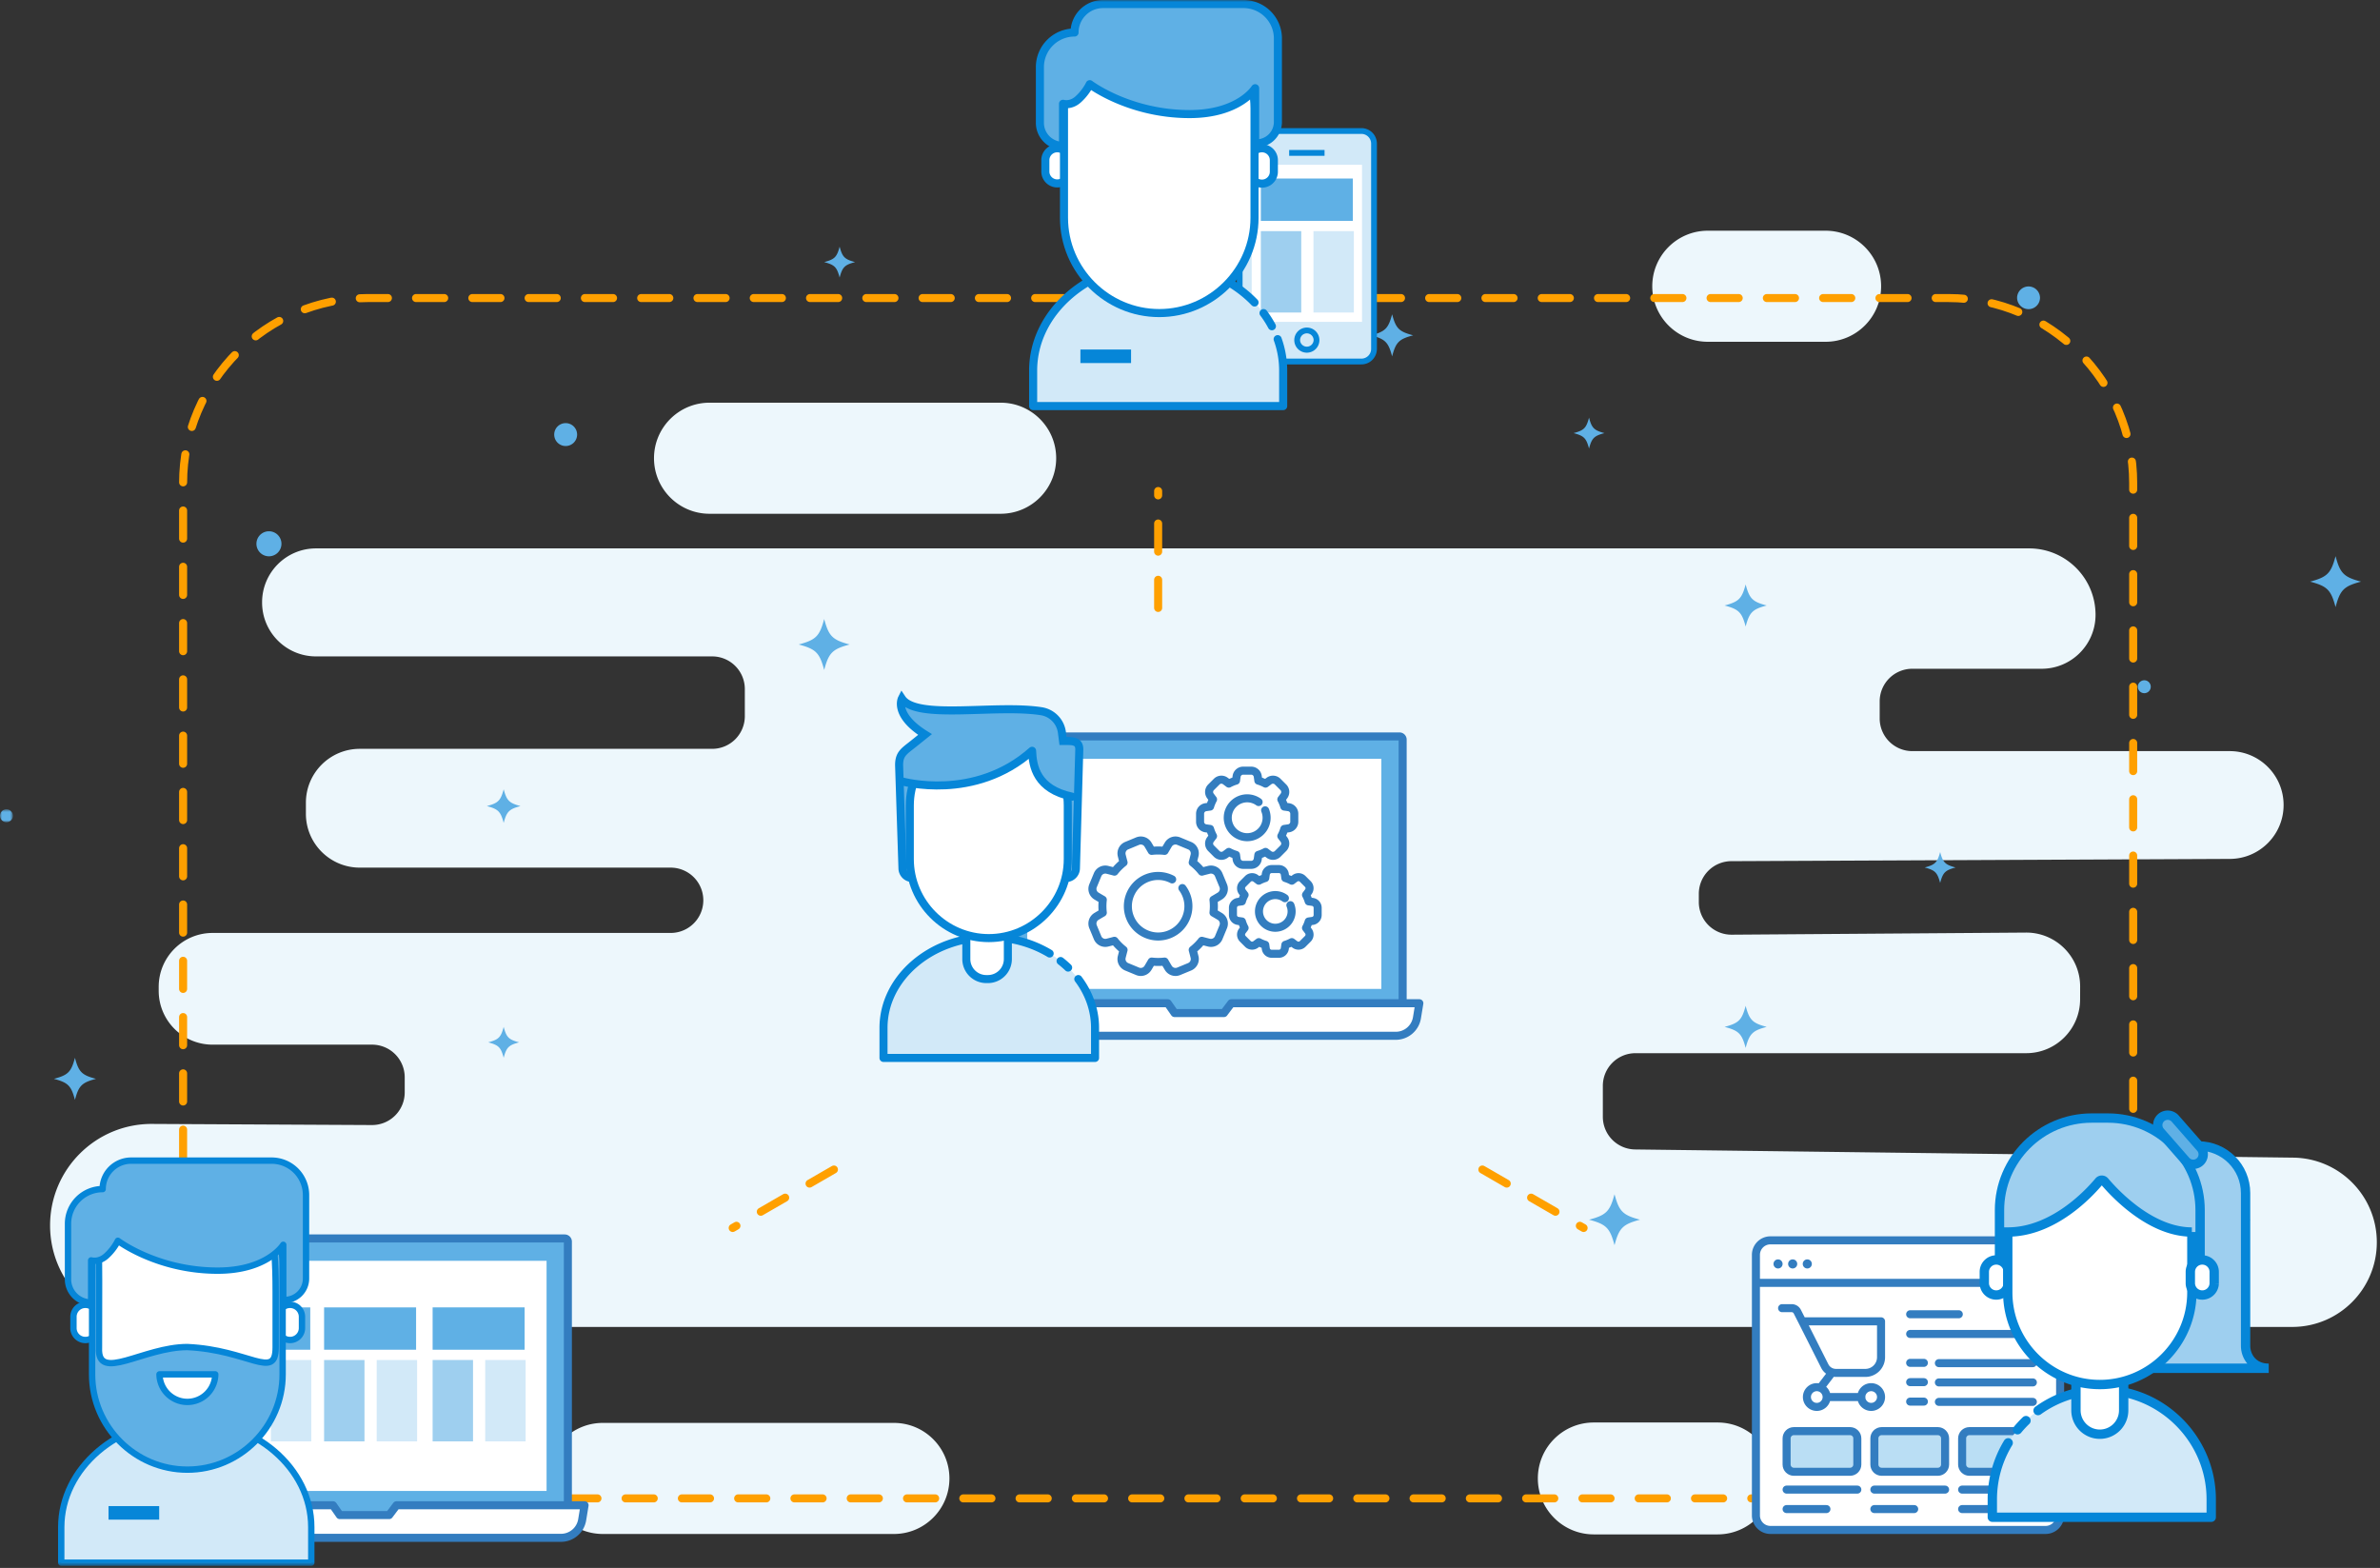 <svg xmlns="http://www.w3.org/2000/svg" xmlns:xlink="http://www.w3.org/1999/xlink" width="592" height="390" viewBox="0 0 592 390">
    <rect x="0" y="0" width="592" height="390" fill="#333333" stroke="none"/>
    <defs>
        <path id="a" d="M0 4.034V.824h3.212v3.21H0z"/>
        <path id="c" d="M0 389.473h591.211V0H0z"/>
    </defs>
    <g fill="none" fill-rule="evenodd">
        <path fill="#EDF7FC" d="M454.094 85.01h-29.297c-7.63 0-13.813-6.184-13.813-13.812 0-7.628 6.184-13.813 13.813-13.813h29.297c7.629 0 13.813 6.185 13.813 13.813 0 7.628-6.184 13.813-13.813 13.813zM222.346 381.547H149.94c-7.63 0-13.815-6.184-13.815-13.813 0-7.628 6.185-13.813 13.815-13.813h72.406c7.63 0 13.814 6.185 13.814 13.813 0 7.629-6.184 13.813-13.814 13.813M248.9 127.789H176.49c-7.629 0-13.813-6.184-13.813-13.813 0-7.628 6.184-13.813 13.813-13.813H248.9c7.628 0 13.813 6.185 13.813 13.813 0 7.629-6.185 13.813-13.813 13.813M427.235 381.651h-30.797c-7.685 0-13.916-6.23-13.916-13.917 0-7.687 6.231-13.917 13.916-13.917h30.797c7.686 0 13.916 6.23 13.916 13.917 0 7.686-6.23 13.917-13.916 13.917M78.599 136.403h426.118c9.135 0 16.538 7.411 16.527 16.547-.01 7.397-6.01 13.39-13.409 13.39h-32.161a8.123 8.123 0 0 0-8.123 8.122v4.241a8.123 8.123 0 0 0 8.123 8.123h78.942c7.404 0 13.405 6.002 13.405 13.406 0 7.381-5.964 13.373-13.345 13.406l-124.027.56a8.121 8.121 0 0 0-8.086 8.121v2.045a8.122 8.122 0 0 0 8.182 8.123l73.166-.525c7.457-.054 13.526 5.988 13.502 13.445l-.008 3.184c-.021 7.39-6.017 13.368-13.406 13.368H406.81a8.122 8.122 0 0 0-8.121 8.122v7.701a8.123 8.123 0 0 0 8.02 8.122l163.707 2.037c11.526.144 20.793 9.527 20.793 21.054 0 11.63-9.426 21.055-21.055 21.055H37.705c-13.944 0-25.248-11.303-25.248-25.248 0-13.994 11.383-25.318 25.376-25.247l54.674.278a8.122 8.122 0 0 0 8.163-8.122v-3.75a8.121 8.121 0 0 0-8.121-8.124h-39.67c-7.404 0-13.405-6.002-13.405-13.407v-.97c0-7.406 6.002-13.408 13.406-13.408h113.94a8.123 8.123 0 0 0 0-16.246H89.496c-7.404 0-13.407-6.002-13.407-13.406v-2.736c0-7.405 6.003-13.407 13.407-13.407h87.648a8.123 8.123 0 0 0 8.124-8.123v-6.745a8.123 8.123 0 0 0-8.124-8.122H78.6c-7.404 0-13.407-6.002-13.407-13.406v-.052c0-7.404 6.003-13.406 13.407-13.406"/>
        <path fill="#5FB0E5" d="M143.55 108.092a2.848 2.848 0 1 1-5.696 0 2.848 2.848 0 0 1 5.696 0M212.695 65.191c-2.597.688-3.155 1.247-3.845 3.845-.688-2.598-1.247-3.157-3.843-3.845 2.596-.689 3.155-1.248 3.843-3.845.69 2.597 1.248 3.156 3.845 3.845M211.346 160.304c-4.282 1.136-5.203 2.057-6.34 6.339-1.136-4.282-2.056-5.203-6.34-6.34 4.284-1.135 5.204-2.057 6.34-6.338 1.137 4.28 2.058 5.203 6.34 6.339"/>
        <g transform="translate(0 200.473)">
            <mask id="b" fill="#fff">
                <use xlink:href="#a"/>
            </mask>
            <path fill="#5FB0E5" d="M3.212 2.428a1.605 1.605 0 1 1-3.21.002 1.605 1.605 0 0 1 3.21-.002" mask="url(#b)"/>
        </g>
        <path fill="#5FB0E5" d="M70.01 135.257a3.112 3.112 0 1 1-6.225-.001 3.112 3.112 0 0 1 6.225 0M129.471 200.496c-2.828.75-3.437 1.358-4.187 4.187-.75-2.829-1.358-3.437-4.187-4.187 2.83-.751 3.438-1.359 4.188-4.187.75 2.828 1.359 3.436 4.186 4.187M439.445 150.604c-3.536.938-4.297 1.7-5.235 5.235-.938-3.536-1.699-4.297-5.235-5.235 3.536-.937 4.297-1.698 5.235-5.234.938 3.536 1.7 4.297 5.235 5.234M486.435 215.77c-2.597.69-3.155 1.248-3.844 3.845-.689-2.597-1.248-3.156-3.844-3.845 2.596-.688 3.155-1.246 3.844-3.844.69 2.598 1.247 3.157 3.844 3.845M407.934 303.376c-4.282 1.136-5.203 2.057-6.34 6.339-1.136-4.282-2.056-5.203-6.339-6.34 4.283-1.136 5.203-2.057 6.34-6.34 1.136 4.283 2.057 5.204 6.34 6.34M23.877 268.342c-3.537.937-4.297 1.698-5.235 5.234-.94-3.536-1.7-4.297-5.236-5.234 3.536-.938 4.297-1.7 5.236-5.235.938 3.536 1.698 4.297 5.235 5.235M129.13 259.263c-2.598.688-3.156 1.247-3.845 3.844-.69-2.597-1.248-3.156-3.844-3.844 2.596-.69 3.155-1.248 3.844-3.845.689 2.597 1.247 3.156 3.845 3.845M587.284 144.67c-4.28 1.136-5.202 2.057-6.339 6.339-1.136-4.282-2.057-5.203-6.339-6.34 4.282-1.136 5.203-2.057 6.34-6.34 1.136 4.283 2.057 5.204 6.338 6.34M534.978 170.811a1.606 1.606 0 1 1-3.212 0 1.606 1.606 0 0 1 3.212 0M559.753 303.376c-3.536.937-4.296 1.698-5.234 5.234-.94-3.536-1.7-4.297-5.236-5.234 3.536-.938 4.297-1.7 5.236-5.235.938 3.536 1.698 4.297 5.234 5.235M351.508 83.405c-3.536.937-4.297 1.698-5.235 5.234-.938-3.536-1.7-4.297-5.235-5.234 3.536-.938 4.297-1.699 5.235-5.235.938 3.536 1.699 4.297 5.235 5.235M507.43 74.046a2.849 2.849 0 1 1-5.698-.001 2.849 2.849 0 0 1 5.697 0M399.1 107.728c-2.597.688-3.155 1.247-3.845 3.844-.688-2.597-1.247-3.157-3.843-3.844 2.596-.69 3.155-1.248 3.843-3.846.69 2.597 1.248 3.156 3.845 3.846M439.445 255.418c-3.536.938-4.297 1.698-5.235 5.234-.938-3.536-1.699-4.296-5.235-5.234 3.536-.938 4.297-1.7 5.235-5.235.938 3.536 1.7 4.297 5.235 5.235M348.11 253.717h-96.57a.788.788 0 0 1-.786-.785V183.96c0-.432.353-.786.785-.786h96.571c.432 0 .786.354.786.786v68.972a.788.788 0 0 1-.786.785"/>
        <path stroke="#337DC0" stroke-width="2" d="M348.11 253.717h-96.57a.788.788 0 0 1-.786-.785V183.96c0-.432.353-.786.785-.786h96.571c.432 0 .786.354.786.786v68.972a.788.788 0 0 1-.786.785z"/>
        <mask id="d" fill="#fff">
            <use xlink:href="#c"/>
        </mask>
        <path fill="#FFF" d="M255.52 245.97h88.078v-57.245H255.52zM347.18 257.634h-95.793a4.693 4.693 0 0 1-4.633-3.936l-.683-4.161h44.398l1.7 2.439h12.269l1.836-2.44h46.772l-.594 3.62a5.34 5.34 0 0 1-5.272 4.478" mask="url(#d)"/>
        <path stroke="#337DC0" stroke-linecap="round" stroke-linejoin="round" stroke-width="2" d="M347.18 257.634h-95.793a4.693 4.693 0 0 1-4.633-3.936l-.683-4.161h44.398l1.7 2.439h12.269l1.836-2.44h46.772l-.594 3.62a5.34 5.34 0 0 1-5.272 4.478z" mask="url(#d)"/>
        <path fill="#FFF" d="M318.124 237.233h-1.811a1.48 1.48 0 0 1-1.455-1.25c-.047-.32-.094-.65-.138-.982a8.658 8.658 0 0 1-1.606-.665c-.264.202-.53.402-.792.595a1.48 1.48 0 0 1-1.914-.144l-1.28-1.28a1.48 1.48 0 0 1-.145-1.914c.195-.26.394-.527.597-.792a8.625 8.625 0 0 1-.666-1.605 59.32 59.32 0 0 1-.98-.139 1.478 1.478 0 0 1-1.251-1.455v-1.81c0-.724.537-1.349 1.25-1.455.32-.048.65-.095.98-.139a8.702 8.702 0 0 1 .667-1.606 58.635 58.635 0 0 1-.596-.792 1.48 1.48 0 0 1 .144-1.914l1.28-1.28a1.48 1.48 0 0 1 1.914-.144c.262.194.528.394.792.596a8.662 8.662 0 0 1 1.606-.666c.044-.33.09-.66.138-.98a1.48 1.48 0 0 1 1.455-1.25h1.81c.724 0 1.35.536 1.456 1.25.048.32.095.65.139.98a8.653 8.653 0 0 1 1.605.666c.265-.202.53-.402.792-.596a1.478 1.478 0 0 1 1.913.144l1.282 1.28a1.48 1.48 0 0 1 .143 1.914c-.193.261-.392.527-.596.792.276.511.498 1.05.665 1.606.332.044.662.091.982.14a1.478 1.478 0 0 1 1.25 1.454v1.81a1.48 1.48 0 0 1-1.25 1.455c-.32.048-.65.095-.982.14a8.554 8.554 0 0 1-.665 1.604c.203.265.403.531.596.792.429.58.367 1.403-.144 1.913l-1.281 1.281a1.478 1.478 0 0 1-1.913.144 54.567 54.567 0 0 1-.792-.595 8.65 8.65 0 0 1-1.605.665 70.31 70.31 0 0 1-.14.981 1.478 1.478 0 0 1-1.454 1.251" mask="url(#d)"/>
        <path stroke="#337DBF" stroke-linecap="round" stroke-linejoin="round" stroke-width="2" d="M318.124 237.233h-1.811a1.48 1.48 0 0 1-1.455-1.25c-.047-.32-.094-.65-.138-.982a8.658 8.658 0 0 1-1.606-.665c-.264.202-.53.402-.792.595a1.48 1.48 0 0 1-1.914-.144l-1.28-1.28a1.48 1.48 0 0 1-.145-1.914c.195-.26.394-.527.597-.792a8.625 8.625 0 0 1-.666-1.605 59.32 59.32 0 0 1-.98-.139 1.478 1.478 0 0 1-1.251-1.455v-1.81c0-.724.537-1.349 1.25-1.455.32-.048.65-.095.98-.139a8.702 8.702 0 0 1 .667-1.606 58.635 58.635 0 0 1-.596-.792 1.48 1.48 0 0 1 .144-1.914l1.28-1.28a1.48 1.48 0 0 1 1.914-.144c.262.194.528.394.792.596a8.662 8.662 0 0 1 1.606-.666c.044-.33.09-.66.138-.98a1.48 1.48 0 0 1 1.455-1.25h1.81c.724 0 1.35.536 1.456 1.25.048.32.095.65.139.98a8.653 8.653 0 0 1 1.605.666c.265-.202.53-.402.792-.596a1.478 1.478 0 0 1 1.913.144l1.282 1.28a1.48 1.48 0 0 1 .143 1.914c-.193.261-.392.527-.596.792.276.511.498 1.05.665 1.606.332.044.662.091.982.14a1.478 1.478 0 0 1 1.25 1.454v1.81a1.48 1.48 0 0 1-1.25 1.455c-.32.048-.65.095-.982.14a8.554 8.554 0 0 1-.665 1.604c.203.265.403.531.596.792.429.58.367 1.403-.144 1.913l-1.281 1.281a1.478 1.478 0 0 1-1.913.144 54.567 54.567 0 0 1-.792-.595 8.65 8.65 0 0 1-1.605.665 70.31 70.31 0 0 1-.14.981 1.478 1.478 0 0 1-1.454 1.251z" mask="url(#d)"/>
        <path fill="#FFF" d="M311.231 215.117h-2.014a1.645 1.645 0 0 1-1.618-1.392 81.945 81.945 0 0 1-.154-1.09 9.655 9.655 0 0 1-1.785-.74c-.294.225-.589.448-.88.662a1.644 1.644 0 0 1-2.128-.16l-1.424-1.424a1.643 1.643 0 0 1-.16-2.127c.215-.29.436-.586.662-.88a9.555 9.555 0 0 1-.739-1.786 68.38 68.38 0 0 1-1.09-.154 1.645 1.645 0 0 1-1.393-1.618v-2.014c0-.803.598-1.499 1.392-1.618a84.52 84.52 0 0 1 1.091-.154 9.583 9.583 0 0 1 .74-1.785c-.227-.294-.448-.59-.663-.88a1.645 1.645 0 0 1 .16-2.129l1.424-1.423a1.644 1.644 0 0 1 2.128-.16c.291.215.587.437.881.662a9.527 9.527 0 0 1 1.785-.739c.05-.369.1-.736.153-1.09a1.646 1.646 0 0 1 1.618-1.393h2.014c.804 0 1.5.6 1.618 1.392.053.355.105.722.153 1.091a9.536 9.536 0 0 1 1.786.74c.294-.226.59-.447.88-.663a1.644 1.644 0 0 1 2.128.16l1.424 1.424c.57.567.638 1.482.16 2.128-.214.29-.436.585-.662.88.306.57.554 1.168.74 1.785.37.05.734.101 1.09.154a1.646 1.646 0 0 1 1.392 1.618v2.014c0 .804-.599 1.5-1.392 1.618-.356.053-.722.105-1.09.154a9.627 9.627 0 0 1-.74 1.785c.225.295.448.59.662.881a1.643 1.643 0 0 1-.16 2.127l-1.424 1.424a1.643 1.643 0 0 1-2.128.16 65.324 65.324 0 0 1-.88-.662 9.607 9.607 0 0 1-1.786.74c-.048.37-.1.734-.154 1.09a1.643 1.643 0 0 1-1.617 1.392" mask="url(#d)"/>
        <path stroke="#337DBF" stroke-linecap="round" stroke-linejoin="round" stroke-width="2" d="M311.231 215.117h-2.014a1.645 1.645 0 0 1-1.618-1.392 81.945 81.945 0 0 1-.154-1.09 9.655 9.655 0 0 1-1.785-.74c-.294.225-.589.448-.88.662a1.644 1.644 0 0 1-2.128-.16l-1.424-1.424a1.643 1.643 0 0 1-.16-2.127c.215-.29.436-.586.662-.88a9.555 9.555 0 0 1-.739-1.786 68.38 68.38 0 0 1-1.09-.154 1.645 1.645 0 0 1-1.393-1.618v-2.014c0-.803.598-1.499 1.392-1.618a84.52 84.52 0 0 1 1.091-.154 9.583 9.583 0 0 1 .74-1.785c-.227-.294-.448-.59-.663-.88a1.645 1.645 0 0 1 .16-2.129l1.424-1.423a1.644 1.644 0 0 1 2.128-.16c.291.215.587.437.881.662a9.527 9.527 0 0 1 1.785-.739c.05-.369.1-.736.153-1.09a1.646 1.646 0 0 1 1.618-1.393h2.014c.804 0 1.5.6 1.618 1.392.053.355.105.722.153 1.091a9.536 9.536 0 0 1 1.786.74c.294-.226.59-.447.88-.663a1.644 1.644 0 0 1 2.128.16l1.424 1.424c.57.567.638 1.482.16 2.128-.214.29-.436.585-.662.88.306.57.554 1.168.74 1.785.37.05.734.101 1.09.154a1.646 1.646 0 0 1 1.392 1.618v2.014c0 .804-.599 1.5-1.392 1.618-.356.053-.722.105-1.09.154a9.627 9.627 0 0 1-.74 1.785c.225.295.448.59.662.881a1.643 1.643 0 0 1-.16 2.127l-1.424 1.424a1.643 1.643 0 0 1-2.128.16 65.324 65.324 0 0 1-.88-.662 9.607 9.607 0 0 1-1.786.74c-.048.37-.1.734-.154 1.09a1.643 1.643 0 0 1-1.617 1.392z" mask="url(#d)"/>
        <path fill="#FFF" d="M283.758 241.754c-.264 0-.53-.05-.784-.155l-2.74-1.135a2.081 2.081 0 0 1-1.217-2.41c.145-.584.3-1.182.46-1.78a13.783 13.783 0 0 1-2.271-2.27c-.595.16-1.194.315-1.778.46a2.079 2.079 0 0 1-2.41-1.216l-1.134-2.74a2.08 2.08 0 0 1 .842-2.564c.517-.311 1.05-.625 1.584-.932a13.748 13.748 0 0 1 0-3.212 93.298 93.298 0 0 1-1.583-.933 2.078 2.078 0 0 1-.843-2.564l1.135-2.74a2.079 2.079 0 0 1 2.409-1.216c.584.145 1.182.3 1.779.46a13.744 13.744 0 0 1 2.27-2.271 95.435 95.435 0 0 1-.46-1.78 2.08 2.08 0 0 1 1.218-2.408l2.739-1.135a2.08 2.08 0 0 1 2.564.843c.31.515.624 1.048.933 1.583a13.85 13.85 0 0 1 3.21 0c.308-.532.622-1.066.933-1.583a2.08 2.08 0 0 1 2.565-.843l2.739 1.135a2.08 2.08 0 0 1 1.218 2.409c-.146.585-.301 1.184-.461 1.779a13.783 13.783 0 0 1 2.27 2.27c.597-.16 1.195-.314 1.78-.46a2.081 2.081 0 0 1 2.41 1.218l1.135 2.739a2.082 2.082 0 0 1-.843 2.565 112.7 112.7 0 0 1-1.584.932 13.803 13.803 0 0 1 0 3.212c.532.306 1.064.62 1.584.932a2.082 2.082 0 0 1 .843 2.564l-1.135 2.74a2.08 2.08 0 0 1-2.41 1.217c-.585-.146-1.184-.301-1.78-.46a13.854 13.854 0 0 1-2.27 2.27c.16.6.316 1.199.46 1.78a2.08 2.08 0 0 1-1.216 2.409l-2.74 1.135a2.084 2.084 0 0 1-2.565-.843c-.312-.52-.625-1.052-.931-1.583a13.858 13.858 0 0 1-3.212-.001c-.31.537-.623 1.07-.933 1.584a2.078 2.078 0 0 1-1.78.998" mask="url(#d)"/>
        <path stroke="#337DBF" stroke-linecap="round" stroke-linejoin="round" stroke-width="2" d="M283.758 241.754c-.264 0-.53-.05-.784-.155l-2.74-1.135a2.081 2.081 0 0 1-1.217-2.41c.145-.584.3-1.182.46-1.78a13.783 13.783 0 0 1-2.271-2.27c-.595.16-1.194.315-1.778.46a2.079 2.079 0 0 1-2.41-1.216l-1.134-2.74a2.08 2.08 0 0 1 .842-2.564c.517-.311 1.05-.625 1.584-.932a13.748 13.748 0 0 1 0-3.212 93.298 93.298 0 0 1-1.583-.933 2.078 2.078 0 0 1-.843-2.564l1.135-2.74a2.079 2.079 0 0 1 2.409-1.216c.584.145 1.182.3 1.779.46a13.744 13.744 0 0 1 2.27-2.271 95.435 95.435 0 0 1-.46-1.78 2.08 2.08 0 0 1 1.218-2.408l2.739-1.135a2.08 2.08 0 0 1 2.564.843c.31.515.624 1.048.933 1.583a13.85 13.85 0 0 1 3.21 0c.308-.532.622-1.066.933-1.583a2.08 2.08 0 0 1 2.565-.843l2.739 1.135a2.08 2.08 0 0 1 1.218 2.409c-.146.585-.301 1.184-.461 1.779a13.783 13.783 0 0 1 2.27 2.27c.597-.16 1.195-.314 1.78-.46a2.081 2.081 0 0 1 2.41 1.218l1.135 2.739a2.082 2.082 0 0 1-.843 2.565 112.7 112.7 0 0 1-1.584.932 13.803 13.803 0 0 1 0 3.212c.532.306 1.064.62 1.584.932a2.082 2.082 0 0 1 .843 2.564l-1.135 2.74a2.08 2.08 0 0 1-2.41 1.217c-.585-.146-1.184-.301-1.78-.46a13.854 13.854 0 0 1-2.27 2.27c.16.6.316 1.199.46 1.78a2.08 2.08 0 0 1-1.216 2.409l-2.74 1.135a2.084 2.084 0 0 1-2.565-.843c-.312-.52-.625-1.052-.931-1.583a13.858 13.858 0 0 1-3.212-.001c-.31.537-.623 1.07-.933 1.584a2.078 2.078 0 0 1-1.78.998z" mask="url(#d)"/>
        <path stroke="#337DBF" stroke-linecap="round" stroke-linejoin="round" stroke-width="2" d="M294.099 220.886c.37.494.687 1.042.934 1.639 1.587 3.836-.24 8.248-4.077 9.837a7.523 7.523 0 0 1-2.88.577 7.528 7.528 0 0 1-2.88-.577 7.482 7.482 0 0 1-4.077-4.075c-1.588-3.836.24-8.25 4.076-9.837a7.515 7.515 0 0 1 6.368.286M314.69 201.55a4.838 4.838 0 0 1-4.466 6.687 4.818 4.818 0 0 1-1.849-.371 4.8 4.8 0 0 1-2.618-2.616 4.84 4.84 0 0 1 2.618-6.316 4.835 4.835 0 0 1 4.693.558M320.971 225.142a4.068 4.068 0 0 1-3.752 5.619 4.049 4.049 0 0 1-1.555-.311 4.034 4.034 0 0 1-2.198-2.2 4.066 4.066 0 0 1 2.197-5.306 4.064 4.064 0 0 1 3.945.469" mask="url(#d)"/>
        <path fill="#D2E9F8" d="M272.38 263.14v-7.468c0-12.415-11.84-22.574-26.31-22.574-14.47 0-26.308 10.159-26.308 22.574v7.468h52.619z" mask="url(#d)"/>
        <path stroke="#0686D8" stroke-linecap="round" stroke-linejoin="round" stroke-width="2" d="M265.688 240.67a25.384 25.384 0 0 0-1.879-1.633M261.092 237.166c-4.267-2.562-9.448-4.068-15.021-4.068-14.47 0-26.31 10.159-26.31 22.574v7.468h52.62v-7.468c0-4.465-1.531-8.638-4.165-12.152" mask="url(#d)"/>
        <path fill="#5FB0E5" d="M227.604 218.392h-.68a2.447 2.447 0 0 1-2.447-2.446l-.835-25.653c0-2.782 1.264-3.445 3.437-5.186l3.01-2.412c-7.816-4.868-5.756-8.944-5.756-8.944 3.604 5.406 23.232 1.387 34.644 3.143a6.138 6.138 0 0 1 5.161 5.279l.277 2.135c2.236 0 4.048-.157 4.048 2.079l-.835 29.559a2.447 2.447 0 0 1-2.447 2.446h-37.577z" mask="url(#d)"/>
        <path stroke="#0686D8" stroke-width="2" d="M227.604 218.392h-.68a2.447 2.447 0 0 1-2.447-2.446l-.835-25.653c0-2.782 1.264-3.445 3.437-5.186l3.01-2.412c-7.816-4.868-5.756-8.944-5.756-8.944 3.604 5.406 23.232 1.387 34.644 3.143a6.138 6.138 0 0 1 5.161 5.279l.277 2.135c2.236 0 4.048-.157 4.048 2.079l-.835 29.559a2.447 2.447 0 0 1-2.447 2.446h-37.577z" mask="url(#d)"/>
        <path fill="#FFF" d="M245.716 243.526h-.377a4.977 4.977 0 0 1-4.977-4.978v-11.29a4.977 4.977 0 0 1 4.977-4.977h.377a4.977 4.977 0 0 1 4.978 4.977v11.29a4.978 4.978 0 0 1-4.978 4.978" mask="url(#d)"/>
        <path stroke="#0686D8" stroke-width="2" d="M245.716 243.526h-.377a4.977 4.977 0 0 1-4.977-4.978v-11.29a4.977 4.977 0 0 1 4.977-4.977h.377a4.977 4.977 0 0 1 4.978 4.977v11.29a4.978 4.978 0 0 1-4.978 4.978z" mask="url(#d)"/>
        <path fill="#FFF" d="M245.953 233.334c-10.806 0-19.646-8.841-19.646-19.646V200.37c0-10.805 8.84-17.676 19.646-17.676 10.806 0 19.646 6.87 19.646 17.676v13.318c0 10.805-8.84 19.646-19.646 19.646" mask="url(#d)"/>
        <path stroke="#0686D8" stroke-width="2" d="M245.953 233.334c-10.806 0-19.646-8.841-19.646-19.646V200.37c0-10.805 8.84-17.676 19.646-17.676 10.806 0 19.646 6.87 19.646 17.676v13.318c0 10.805-8.84 19.646-19.646 19.646z" mask="url(#d)"/>
        <path fill="#5FB0E5" d="M266.695 187.244l-5.088-2.149c.468-.512-.239-1.239 0-1.916 1.7-4.828-7.735-2.824-7.735-2.824s-10.879-4.489-23.3 4.837l-6.2 9.162s18.026 5.12 32.352-7.612c.151 3.884 1.122 9.56 9.971 11.416v-10.914z" mask="url(#d)"/>
        <path stroke="#0686D8" stroke-linecap="round" stroke-linejoin="round" stroke-width="2" d="M224.372 194.354s18.026 5.12 32.353-7.612c.15 3.883 1.122 9.558 9.97 11.416" mask="url(#d)"/>
        <path stroke="#FFA000" stroke-dasharray="7" stroke-linecap="round" stroke-linejoin="round" stroke-width="2" d="M484.61 372.694H91.542c-25.298 0-45.996-20.698-45.996-45.996V120.13c0-25.298 20.698-45.997 45.996-45.997H484.61c25.298 0 45.996 20.7 45.996 45.997v206.568c0 25.298-20.698 45.996-45.996 45.996zM288.076 151.212v-29.077M207.43 290.895l-25.183 14.538M368.723 290.895l25.181 14.538" mask="url(#d)"/>
        <path fill="#D2E9F8" d="M338.634 89.92h-27.138a3.138 3.138 0 0 1-3.138-3.14V35.726a3.138 3.138 0 0 1 3.138-3.14h27.138a3.14 3.14 0 0 1 3.139 3.14V86.78a3.14 3.14 0 0 1-3.14 3.139" mask="url(#d)"/>
        <path fill="#0686D8" d="M311.496 33.306a2.422 2.422 0 0 0-2.42 2.419v51.057a2.422 2.422 0 0 0 2.42 2.419h27.138a2.422 2.422 0 0 0 2.419-2.42V35.726a2.422 2.422 0 0 0-2.42-2.42h-27.137zm27.138 57.334h-27.138a3.861 3.861 0 0 1-3.858-3.858V35.725a3.861 3.861 0 0 1 3.858-3.858h27.138a3.861 3.861 0 0 1 3.858 3.858v51.057a3.861 3.861 0 0 1-3.858 3.858z" mask="url(#d)"/>
        <path fill="#FFF" d="M311.346 80.054h27.438V40.982h-27.438z" mask="url(#d)"/>
        <path fill="#0686D8" d="M320.664 38.751h8.802v-1.44h-8.802zM325.064 82.915c-.929 0-1.685.755-1.685 1.685a1.686 1.686 0 0 0 3.37 0c0-.93-.755-1.685-1.685-1.685m0 4.809a3.128 3.128 0 0 1-3.124-3.124 3.127 3.127 0 0 1 3.124-3.125 3.127 3.127 0 0 1 3.125 3.125 3.128 3.128 0 0 1-3.125 3.124" mask="url(#d)"/>
        <path fill="#5FB0E5" d="M313.624 54.943h22.883V44.405h-22.883z" mask="url(#d)"/>
        <path fill="#9ECFEF" d="M313.624 77.733h10.048V57.49h-10.048z" mask="url(#d)"/>
        <path fill="#D2E9F8" d="M326.709 77.733h10.049V57.49h-10.049z" mask="url(#d)"/>
        <path fill="#FFF" d="M265.942 42.713a2.962 2.962 0 0 1-5.923 0V39.84a2.961 2.961 0 1 1 5.923 0v2.872z" mask="url(#d)"/>
        <path stroke="#0686D8" stroke-width="2.01" d="M265.942 42.713a2.962 2.962 0 0 1-5.923 0V39.84a2.961 2.961 0 1 1 5.923 0v2.872z" mask="url(#d)"/>
        <path fill="#FFF" d="M316.86 42.713a2.962 2.962 0 0 1-5.924 0V39.84a2.961 2.961 0 1 1 5.923 0v2.872z" mask="url(#d)"/>
        <path stroke="#0686D8" stroke-width="2.01" d="M316.86 42.713a2.962 2.962 0 0 1-5.924 0V39.84a2.961 2.961 0 1 1 5.923 0v2.872z" mask="url(#d)"/>
        <path fill="#D2E9F8" d="M319.173 101.005v-8.826c0-14.675-13.993-26.681-31.097-26.681-17.102 0-31.095 12.006-31.095 26.68v8.827h62.192z" mask="url(#d)"/>
        <path stroke="#0686D8" stroke-linecap="round" stroke-linejoin="round" stroke-width="2.01" d="M312.053 75.236c-5.716-5.937-14.354-9.738-23.977-9.738-17.102 0-31.095 12.006-31.095 26.68v8.827h62.192v-8.827c0-2.716-.48-5.34-1.37-7.816M316.372 81.144a25.727 25.727 0 0 0-2.08-3.27" mask="url(#d)"/>
        <path fill="#FFF" d="M288.352 77.87c-13.033 0-23.696-10.664-23.696-23.696V26.96c0-13.033 10.663-23.697 23.696-23.697 13.033 0 23.696 10.664 23.696 23.697v27.214c0 13.032-10.663 23.696-23.696 23.696" mask="url(#d)"/>
        <path stroke="#0686D8" stroke-width="2.01" d="M288.352 77.87c-13.033 0-23.696-10.664-23.696-23.696V26.96c0-13.033 10.663-23.697 23.696-23.697 13.033 0 23.696 10.664 23.696 23.697v27.214c0 13.032-10.663 23.696-23.696 23.696z" mask="url(#d)"/>
        <path fill="#5FB0E5" d="M264.416 36.288a5.752 5.752 0 0 1-5.753-5.752v-13.83a8.619 8.619 0 0 1 8.619-8.619 7.082 7.082 0 0 1 7.082-7.082h34.939a8.563 8.563 0 0 1 8.563 8.563v20.76a5.335 5.335 0 0 1-5.662 5.325v-13.71s-3.946 6.445-16.368 6.43c-15.014-.018-24.771-7.431-24.771-7.431s-.921 2.04-2.932 3.82c-1.847 1.634-3.717 1.055-3.717 1.055v10.471z" mask="url(#d)"/>
        <path stroke="#0686D8" stroke-linecap="round" stroke-linejoin="round" stroke-width="2.01" d="M264.416 36.288a5.752 5.752 0 0 1-5.753-5.752v-13.83a8.619 8.619 0 0 1 8.619-8.619 7.082 7.082 0 0 1 7.082-7.082h34.939a8.563 8.563 0 0 1 8.563 8.563v20.76a5.335 5.335 0 0 1-5.662 5.325v-13.71s-3.946 6.445-16.368 6.43c-15.014-.018-24.771-7.431-24.771-7.431s-.921 2.04-2.932 3.82c-1.847 1.634-3.717 1.055-3.717 1.055v10.471z" mask="url(#d)"/>
        <path fill="#0686D8" d="M268.739 90.303h12.6v-3.366h-12.6z" mask="url(#d)"/>
        <path fill="#5FB0E5" d="M140.468 378.586H43.897a.789.789 0 0 1-.786-.786v-68.971c0-.432.354-.786.786-.786h96.57c.433 0 .786.354.786.786v68.97a.788.788 0 0 1-.785.787" mask="url(#d)"/>
        <path stroke="#337DC0" stroke-width="2" d="M140.468 378.586H43.897a.789.789 0 0 1-.786-.786v-68.971c0-.432.354-.786.786-.786h96.57c.433 0 .786.354.786.786v68.97a.788.788 0 0 1-.785.787z" mask="url(#d)"/>
        <path fill="#FFF" d="M47.877 370.839h88.078v-57.245H47.877zM139.538 382.503H43.744a4.696 4.696 0 0 1-4.634-3.936l-.681-4.161h44.398l1.699 2.439h12.269l1.836-2.44h46.772l-.594 3.62a5.34 5.34 0 0 1-5.271 4.478" mask="url(#d)"/>
        <path stroke="#337DC0" stroke-linecap="round" stroke-linejoin="round" stroke-width="2" d="M139.538 382.503H43.744a4.696 4.696 0 0 1-4.634-3.936l-.681-4.161h44.398l1.699 2.439h12.269l1.836-2.44h46.772l-.594 3.62a5.34 5.34 0 0 1-5.271 4.478z" mask="url(#d)"/>
        <path fill="#5FB0E5" d="M54.293 335.722h22.883v-10.538H54.293z" mask="url(#d)"/>
        <path fill="#9ECFEF" d="M54.293 358.512h10.048v-20.243H54.293z" mask="url(#d)"/>
        <path fill="#D2E9F8" d="M67.378 358.512h10.049v-20.243H67.378z" mask="url(#d)"/>
        <path fill="#5FB0E5" d="M80.615 335.722h22.883v-10.538H80.615z" mask="url(#d)"/>
        <path fill="#9ECFEF" d="M80.615 358.512h10.049v-20.243H80.615z" mask="url(#d)"/>
        <path fill="#D2E9F8" d="M93.7 358.512h10.049v-20.243H93.7z" mask="url(#d)"/>
        <path fill="#5FB0E5" d="M107.611 335.722h22.883v-10.538h-22.883z" mask="url(#d)"/>
        <path fill="#9ECFEF" d="M107.611 358.512h10.049v-20.243h-10.049z" mask="url(#d)"/>
        <path fill="#D2E9F8" d="M120.696 358.512h10.049v-20.243h-10.049z" mask="url(#d)"/>
        <path fill="#FFF" d="M24.196 330.39a2.962 2.962 0 0 1-5.923 0v-2.872a2.961 2.961 0 1 1 5.923 0v2.872z" mask="url(#d)"/>
        <path stroke="#0686D8" stroke-linecap="round" stroke-linejoin="round" stroke-width="1.582" d="M24.196 330.39a2.962 2.962 0 0 1-5.923 0v-2.872a2.961 2.961 0 1 1 5.923 0v2.872z" mask="url(#d)"/>
        <path fill="#FFF" d="M75.113 330.39a2.962 2.962 0 0 1-5.923 0v-2.872a2.96 2.96 0 0 1 2.962-2.962 2.96 2.96 0 0 1 2.961 2.962v2.872z" mask="url(#d)"/>
        <path stroke="#0686D8" stroke-linecap="round" stroke-linejoin="round" stroke-width="1.582" d="M75.113 330.39a2.962 2.962 0 0 1-5.923 0v-2.872a2.96 2.96 0 0 1 2.962-2.962 2.96 2.96 0 0 1 2.961 2.962v2.872z" mask="url(#d)"/>
        <path fill="#D2E9F8" d="M77.427 388.682v-8.825c0-14.675-13.993-26.682-31.097-26.682-17.102 0-31.095 12.007-31.095 26.682v8.825h62.192z" mask="url(#d)"/>
        <path stroke="#0686D8" stroke-linecap="round" stroke-linejoin="round" stroke-width="1.582" d="M77.427 388.682v-8.825c0-14.675-13.993-26.682-31.097-26.682-17.102 0-31.095 12.007-31.095 26.682v8.825h62.192z" mask="url(#d)"/>
        <path fill="#5FB0E5" d="M46.606 365.547c-13.033 0-23.696-10.663-23.696-23.696v-27.214c0-13.033 10.663-23.696 23.696-23.696 13.033 0 23.696 10.663 23.696 23.696v27.214c0 13.033-10.663 23.696-23.696 23.696" mask="url(#d)"/>
        <path stroke="#0686D8" stroke-linecap="round" stroke-linejoin="round" stroke-width="1.582" d="M46.606 365.547c-13.033 0-23.696-10.663-23.696-23.696v-27.214c0-13.033 10.663-23.696 23.696-23.696 13.033 0 23.696 10.663 23.696 23.696v27.214c0 13.033-10.663 23.696-23.696 23.696z" mask="url(#d)"/>
        <path fill="#FFF" d="M46.606 335.052c-10.975 0-22.41 8.889-21.983.182l.026-16.627c0-10.975-1.038-21.958 9.936-21.958h22.04c10.973 0 11.94 10.983 11.94 24.488v14.055c0 8.153-6.687.562-21.959-.14" mask="url(#d)"/>
        <path stroke="#0686D8" stroke-linecap="round" stroke-linejoin="round" stroke-width="1.582" d="M46.606 335.052c-10.975 0-22.41 8.889-21.983.182l.026-16.627c0-10.975-1.038-21.958 9.936-21.958h22.04c10.973 0 11.94 10.983 11.94 24.488v14.055c0 8.153-6.687.562-21.959-.14z" mask="url(#d)"/>
        <path fill="#FFF" d="M53.54 341.848a6.934 6.934 0 0 1-13.867 0H53.54z" mask="url(#d)"/>
        <path stroke="#0686D8" stroke-linecap="round" stroke-linejoin="round" stroke-width="1.582" d="M53.54 341.848a6.934 6.934 0 0 1-13.867 0H53.54z" mask="url(#d)"/>
        <path fill="#5FB0E5" d="M22.67 323.965a5.752 5.752 0 0 1-5.753-5.752v-13.83a8.619 8.619 0 0 1 8.619-8.62 7.082 7.082 0 0 1 7.082-7.081h34.939a8.563 8.563 0 0 1 8.563 8.564v20.76a5.334 5.334 0 0 1-5.662 5.324v-13.71s-3.946 6.446-16.368 6.43c-15.014-.018-24.771-7.43-24.771-7.43s-.921 2.039-2.932 3.819c-1.847 1.634-3.717 1.056-3.717 1.056v10.47z" mask="url(#d)"/>
        <path stroke="#0686D8" stroke-linecap="round" stroke-linejoin="round" stroke-width="1.582" d="M22.67 323.965a5.752 5.752 0 0 1-5.753-5.752v-13.83a8.619 8.619 0 0 1 8.619-8.62 7.082 7.082 0 0 1 7.082-7.081h34.939a8.563 8.563 0 0 1 8.563 8.564v20.76a5.334 5.334 0 0 1-5.662 5.324v-13.71s-3.946 6.446-16.368 6.43c-15.014-.018-24.771-7.43-24.771-7.43s-.921 2.039-2.932 3.819c-1.847 1.634-3.717 1.056-3.717 1.056v10.47z" mask="url(#d)"/>
        <path fill="#0686D8" d="M26.993 377.979h12.6v-3.366h-12.6z" mask="url(#d)"/>
        <path fill="#FFF" d="M508.832 380.542h-68.464a3.613 3.613 0 0 1-3.601-3.602v-64.827a3.612 3.612 0 0 1 3.6-3.601h68.465a3.613 3.613 0 0 1 3.602 3.6v64.828a3.613 3.613 0 0 1-3.602 3.602" mask="url(#d)"/>
        <path stroke="#337DC0" stroke-width="2" d="M508.832 380.542h-68.464a3.613 3.613 0 0 1-3.601-3.602v-64.827a3.612 3.612 0 0 1 3.6-3.601h68.465a3.613 3.613 0 0 1 3.602 3.6v64.828a3.613 3.613 0 0 1-3.602 3.602zM436.766 319.09h75.667" mask="url(#d)"/>
        <path stroke="#337DC0" stroke-linecap="round" stroke-linejoin="round" stroke-width="2" d="M475.13 326.896h12.1M475.132 331.795h30.52M475.13 338.986h3.415M482.276 339.053h23.376M475.13 343.784h3.415M482.276 343.85h23.376M475.13 348.623h3.415M482.276 348.69h23.376" mask="url(#d)"/>
        <path fill="#BADEF4" d="M460.19 366.075H446.2c-.99 0-1.802-.81-1.802-1.8v-6.508c0-.99.811-1.8 1.801-1.8h13.991c.991 0 1.801.81 1.801 1.8v6.507c0 .99-.81 1.801-1.8 1.801" mask="url(#d)"/>
        <path stroke="#337DC0" stroke-linecap="round" stroke-linejoin="round" stroke-width="2" d="M460.19 366.075H446.2c-.99 0-1.802-.81-1.802-1.8v-6.508c0-.99.811-1.8 1.801-1.8h13.991c.991 0 1.801.81 1.801 1.8v6.507c0 .99-.81 1.801-1.8 1.801zM444.398 370.508h17.593M444.398 375.353h9.905" mask="url(#d)"/>
        <path fill="#BADEF4" d="M482.021 366.075H468.03c-.99 0-1.8-.81-1.8-1.8v-6.508c0-.99.81-1.8 1.8-1.8h13.992c.99 0 1.801.81 1.801 1.8v6.507c0 .99-.81 1.801-1.8 1.801" mask="url(#d)"/>
        <path stroke="#337DC0" stroke-linecap="round" stroke-linejoin="round" stroke-width="2" d="M482.021 366.075H468.03c-.99 0-1.8-.81-1.8-1.8v-6.508c0-.99.81-1.8 1.8-1.8h13.992c.99 0 1.801.81 1.801 1.8v6.507c0 .99-.81 1.801-1.8 1.801zM466.228 370.508h17.594M466.228 375.353h9.906" mask="url(#d)"/>
        <path fill="#BADEF4" d="M503.851 366.075H489.86c-.99 0-1.8-.81-1.8-1.8v-6.508c0-.99.81-1.8 1.8-1.8h13.992c.99 0 1.801.81 1.801 1.8v6.507c0 .99-.81 1.801-1.8 1.801" mask="url(#d)"/>
        <path stroke="#337DC0" stroke-linecap="round" stroke-linejoin="round" stroke-width="2" d="M503.851 366.075H489.86c-.99 0-1.8-.81-1.8-1.8v-6.508c0-.99.81-1.8 1.8-1.8h13.992c.99 0 1.801.81 1.801 1.8v6.507c0 .99-.81 1.801-1.8 1.801zM488.058 370.508h17.594M488.058 375.353h9.906" mask="url(#d)"/>
        <path fill="#337DC0" d="M443.4 314.378a1.129 1.129 0 1 1-2.259 0 1.129 1.129 0 0 1 2.258 0M447.04 314.378a1.13 1.13 0 1 1-2.26-.001 1.13 1.13 0 0 1 2.26 0M450.677 314.378a1.13 1.13 0 1 1-2.26-.001 1.13 1.13 0 0 1 2.26 0" mask="url(#d)"/>
        <path stroke="#337DC0" stroke-linecap="round" stroke-linejoin="round" stroke-width="2" d="M454.361 347.486a2.454 2.454 0 1 1-4.909 0 2.454 2.454 0 0 1 4.91 0zM467.891 347.486a2.454 2.454 0 1 1-4.908 0 2.454 2.454 0 0 1 4.908 0zM454.361 347.486h8.646M452.786 345.196l2.839-3.713M448.286 328.653h19.605v8.942a3.9 3.9 0 0 1-3.887 3.888h-7.338a3.11 3.11 0 0 1-2.778-1.71l-5.602-11.12zM448.286 328.653l-1.231-2.418a1.558 1.558 0 0 0-1.39-.855h-2.385" mask="url(#d)"/>
        <path fill="#9ECFEF" d="M564.323 340.328H535.15v-43.586c0-6.465 5.241-11.707 11.707-11.707 6.466 0 11.708 5.242 11.708 11.707v37.943c-.036 2.616 1.791 5.643 5.758 5.643" mask="url(#d)"/>
        <path stroke="#0686D8" stroke-width="2.324" d="M564.323 340.328H535.15v-43.586c0-6.465 5.241-11.707 11.707-11.707 6.466 0 11.708 5.242 11.708 11.707v37.943c-.036 2.616 1.791 5.643 5.758 5.643z" mask="url(#d)"/>
        <path fill="#9ECFEF" d="M547.254 315.718v-14.726c0-12.593-10.304-22.897-22.897-22.897h-4.102c-12.594 0-22.898 10.304-22.898 22.897v14.726h49.897z" mask="url(#d)"/>
        <path stroke="#0686D8" stroke-width="2.324" d="M547.254 315.718v-14.726c0-12.593-10.304-22.897-22.897-22.897h-4.102c-12.594 0-22.898 10.304-22.898 22.897v14.726h49.897z" mask="url(#d)"/>
        <path fill="#FFF" d="M499.517 319.236a2.97 2.97 0 0 1-5.937 0v-2.879a2.968 2.968 0 1 1 5.937 0v2.88z" mask="url(#d)"/>
        <path stroke="#0686D8" stroke-width="2.324" d="M499.517 319.236a2.97 2.97 0 0 1-5.937 0v-2.879a2.968 2.968 0 1 1 5.937 0v2.88z" mask="url(#d)"/>
        <path fill="#D2E9F8" d="M550.02 377.382v-4.435c0-14.972-12.252-27.223-27.226-27.223-6.379 0-12.263 2.223-16.918 5.933a27.588 27.588 0 0 0-5.621 6.069 27.02 27.02 0 0 0-4.685 15.22v4.436h54.45z" mask="url(#d)"/>
        <path stroke="#0686D8" stroke-linecap="round" stroke-linejoin="round" stroke-width="2.324" d="M499.514 358.879a27 27 0 0 0-3.944 14.068v4.435h54.45v-4.435c0-14.972-12.251-27.223-27.226-27.223a27.03 27.03 0 0 0-15.85 5.125M503.946 353.349a27.589 27.589 0 0 0-2.107 2.27" mask="url(#d)"/>
        <path fill="#FFF" d="M522.306 356.73a5.936 5.936 0 0 1-5.936-5.936v-12.536a5.935 5.935 0 0 1 11.871 0v12.536a5.936 5.936 0 0 1-5.935 5.936" mask="url(#d)"/>
        <path stroke="#0686D8" stroke-width="2.324" d="M522.306 356.73a5.936 5.936 0 0 1-5.936-5.936v-12.536a5.935 5.935 0 0 1 11.871 0v12.536a5.936 5.936 0 0 1-5.935 5.936z" mask="url(#d)"/>
        <path fill="#FFF" d="M545.203 306.44v15.035c0 12.593-10.304 22.898-22.897 22.898-12.593 0-22.897-10.305-22.897-22.898V306.44c11.325 0 20.215-9.6 22.693-12.57a.908.908 0 0 1 1.394-.004c2.504 2.965 11.412 12.574 21.707 12.574" mask="url(#d)"/>
        <path stroke="#0686D8" stroke-width="2.324" d="M545.203 306.44v15.035c0 12.593-10.304 22.898-22.897 22.898-12.593 0-22.897-10.305-22.897-22.898V306.44c11.325 0 20.215-9.6 22.693-12.57a.908.908 0 0 1 1.394-.004c2.504 2.965 11.412 12.574 21.707 12.574z" mask="url(#d)"/>
        <path fill="#5FB0E5" d="M543.686 288.755l-6.357-7.263a2.486 2.486 0 0 1 .232-3.5 2.488 2.488 0 0 1 3.5.234l6.356 7.26a2.487 2.487 0 0 1-.232 3.5 2.486 2.486 0 0 1-3.499-.231" mask="url(#d)"/>
        <path stroke="#0686D8" stroke-width="2.324" d="M543.686 288.755l-6.357-7.263a2.486 2.486 0 0 1 .232-3.5 2.488 2.488 0 0 1 3.5.234l6.356 7.26a2.487 2.487 0 0 1-.232 3.5 2.486 2.486 0 0 1-3.499-.231z" mask="url(#d)"/>
        <path fill="#FFF" d="M550.76 319.236a2.97 2.97 0 0 1-5.937 0v-2.879a2.968 2.968 0 1 1 5.937 0v2.88z" mask="url(#d)"/>
        <path stroke="#0686D8" stroke-width="2.324" d="M550.76 319.236a2.97 2.97 0 0 1-5.937 0v-2.879a2.968 2.968 0 1 1 5.937 0v2.88z" mask="url(#d)"/>
    </g>
</svg>
